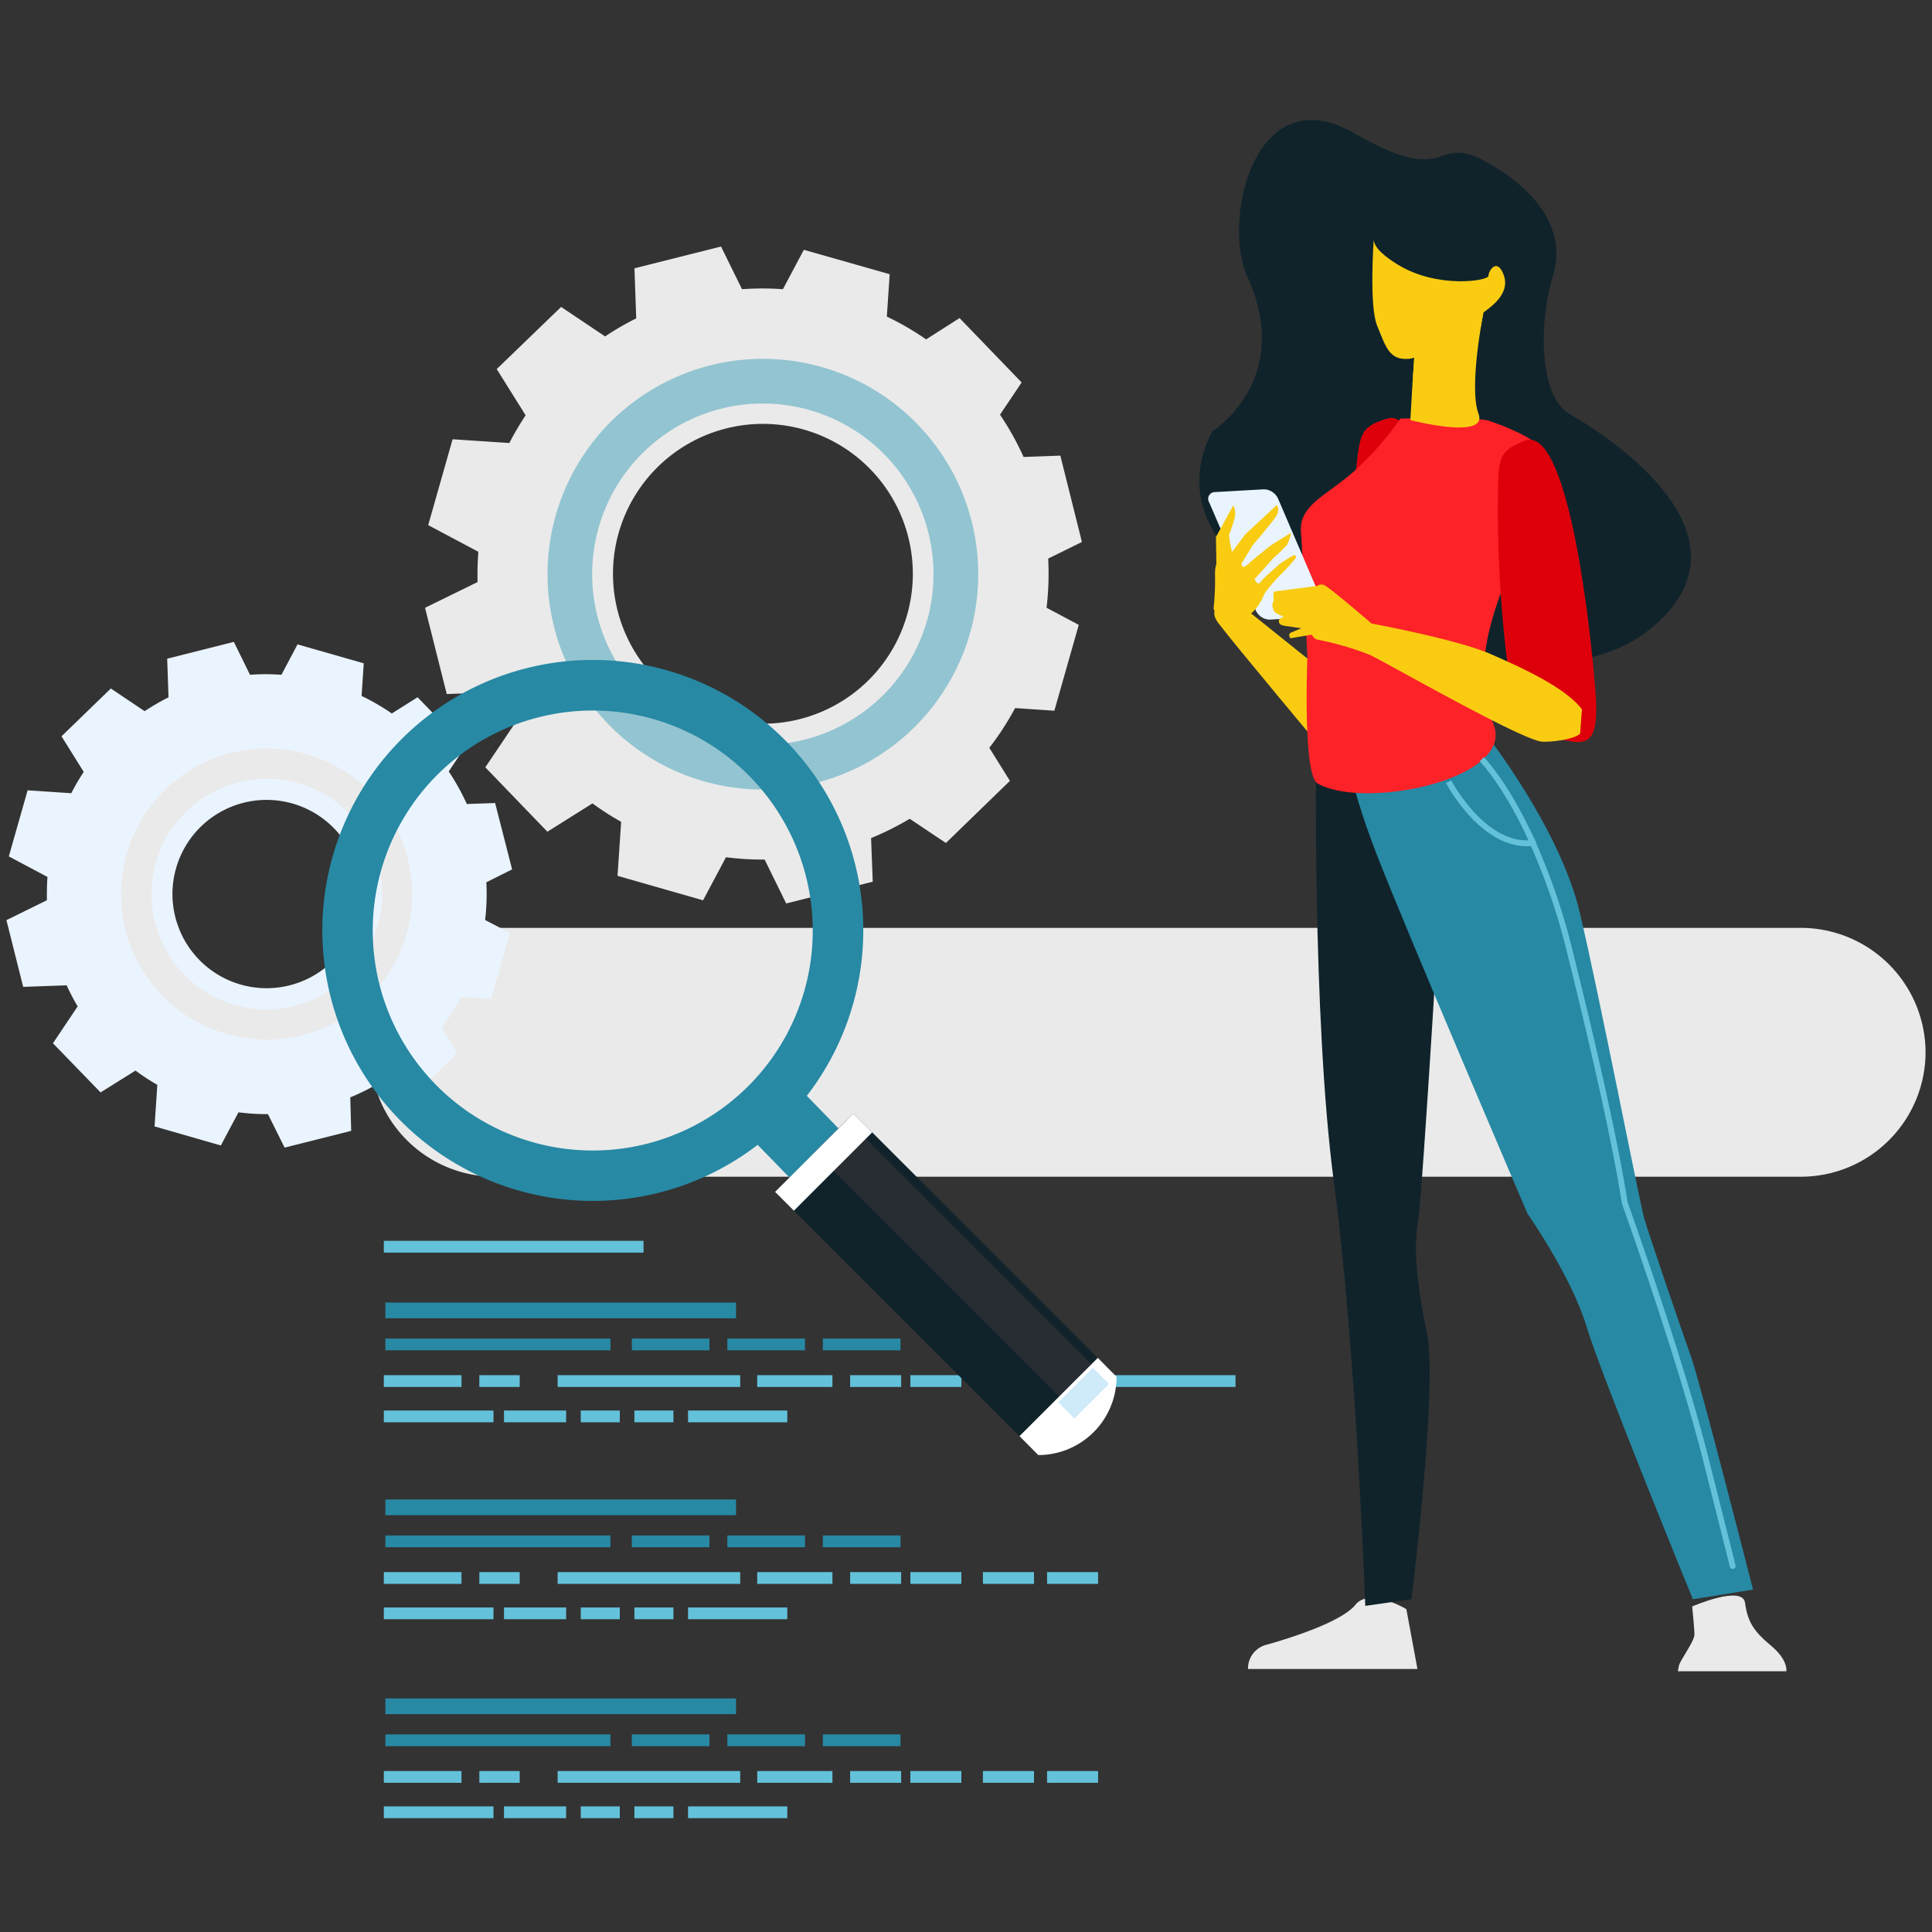 <svg xmlns="http://www.w3.org/2000/svg" viewBox="0 0 300 300"><rect x="0" y="0" width="300" height="300" fill="#333333" stroke="none"/><defs><style>.cls-1,.cls-12,.cls-2,.cls-3{fill:none;stroke-miterlimit:10;}.cls-1,.cls-2{stroke:#2789a4;}.cls-1{stroke-width:2.44px;}.cls-2,.cls-3{stroke-width:1.83px;}.cls-12,.cls-3{stroke:#63c1da;}.cls-4{fill:#eaeaea;}.cls-5{fill:#93c4d1;}.cls-6{fill:#f9cc12;}.cls-7{fill:#10232b;}.cls-8{fill:#dd000b;}.cls-9{fill:#2789a4;}.cls-10{fill:#fd2227;}.cls-11{fill:#eaf4fe;}.cls-12{stroke-width:0.91px;}.cls-13{fill:#282d33;}.cls-14{fill:#fff;}.cls-15{fill:#cfeaf9;}</style></defs><g id="_2_WAVE" data-name="2 WAVE"><line class="cls-1" x1="59.84" y1="234.06" x2="114.29" y2="234.06"/><line class="cls-2" x1="59.84" y1="239.34" x2="94.79" y2="239.34"/><line class="cls-2" x1="98.11" y1="239.34" x2="110.16" y2="239.34"/><line class="cls-2" x1="112.94" y1="239.34" x2="125" y2="239.34"/><line class="cls-2" x1="127.77" y1="239.34" x2="139.83" y2="239.34"/><line class="cls-3" x1="59.6" y1="245.03" x2="71.66" y2="245.03"/><line class="cls-3" x1="74.43" y1="245.03" x2="80.7" y2="245.03"/><line class="cls-3" x1="86.59" y1="245.03" x2="114.94" y2="245.03"/><line class="cls-3" x1="132.01" y1="245.03" x2="139.93" y2="245.03"/><line class="cls-3" x1="117.58" y1="245.03" x2="129.26" y2="245.03"/><line class="cls-3" x1="141.36" y1="245.03" x2="149.28" y2="245.03"/><line class="cls-3" x1="152.63" y1="245.03" x2="160.56" y2="245.03"/><line class="cls-3" x1="162.59" y1="245.03" x2="170.51" y2="245.03"/><line class="cls-3" x1="59.6" y1="250.52" x2="76.63" y2="250.52"/><line class="cls-3" x1="78.26" y1="250.52" x2="87.91" y2="250.52"/><line class="cls-3" x1="90.18" y1="250.52" x2="96.24" y2="250.52"/><line class="cls-3" x1="98.51" y1="250.52" x2="104.57" y2="250.52"/><line class="cls-3" x1="106.84" y1="250.52" x2="122.25" y2="250.52"/><line class="cls-1" x1="59.84" y1="203.48" x2="114.29" y2="203.48"/><line class="cls-2" x1="59.84" y1="208.76" x2="94.79" y2="208.76"/><line class="cls-2" x1="98.11" y1="208.76" x2="110.16" y2="208.76"/><line class="cls-2" x1="112.94" y1="208.76" x2="125" y2="208.76"/><line class="cls-2" x1="127.77" y1="208.76" x2="139.83" y2="208.76"/><line class="cls-3" x1="59.6" y1="214.45" x2="71.66" y2="214.45"/><line class="cls-3" x1="59.6" y1="193.59" x2="99.93" y2="193.59"/><line class="cls-3" x1="74.43" y1="214.45" x2="80.7" y2="214.45"/><line class="cls-3" x1="86.59" y1="214.45" x2="114.94" y2="214.45"/><line class="cls-3" x1="172.65" y1="214.45" x2="191.85" y2="214.45"/><line class="cls-3" x1="132.01" y1="214.45" x2="139.93" y2="214.45"/><line class="cls-3" x1="117.58" y1="214.45" x2="129.26" y2="214.45"/><line class="cls-3" x1="141.36" y1="214.45" x2="149.28" y2="214.45"/><line class="cls-3" x1="152.63" y1="214.45" x2="160.56" y2="214.45"/><line class="cls-3" x1="162.59" y1="214.45" x2="170.51" y2="214.45"/><line class="cls-3" x1="59.6" y1="219.94" x2="76.63" y2="219.94"/><line class="cls-3" x1="78.26" y1="219.94" x2="87.91" y2="219.94"/><line class="cls-3" x1="90.18" y1="219.94" x2="96.24" y2="219.94"/><line class="cls-3" x1="98.51" y1="219.94" x2="104.57" y2="219.94"/><line class="cls-3" x1="106.84" y1="219.94" x2="122.25" y2="219.94"/><line class="cls-1" x1="59.84" y1="264.95" x2="114.29" y2="264.95"/><line class="cls-2" x1="59.84" y1="270.23" x2="94.79" y2="270.23"/><line class="cls-2" x1="98.11" y1="270.23" x2="110.16" y2="270.23"/><line class="cls-2" x1="112.94" y1="270.23" x2="125" y2="270.23"/><line class="cls-2" x1="127.77" y1="270.23" x2="139.83" y2="270.23"/><line class="cls-3" x1="59.6" y1="275.92" x2="71.66" y2="275.92"/><line class="cls-3" x1="74.43" y1="275.92" x2="80.7" y2="275.92"/><line class="cls-3" x1="86.59" y1="275.92" x2="114.94" y2="275.92"/><line class="cls-3" x1="132.01" y1="275.92" x2="139.93" y2="275.92"/><line class="cls-3" x1="117.58" y1="275.92" x2="129.26" y2="275.92"/><line class="cls-3" x1="141.36" y1="275.92" x2="149.28" y2="275.92"/><line class="cls-3" x1="152.63" y1="275.92" x2="160.56" y2="275.92"/><line class="cls-3" x1="162.59" y1="275.92" x2="170.51" y2="275.92"/><line class="cls-3" x1="59.6" y1="281.41" x2="76.63" y2="281.41"/><line class="cls-3" x1="78.26" y1="281.41" x2="87.91" y2="281.41"/><line class="cls-3" x1="90.18" y1="281.41" x2="96.24" y2="281.41"/><line class="cls-3" x1="98.51" y1="281.41" x2="104.57" y2="281.41"/><line class="cls-3" x1="106.84" y1="281.41" x2="122.25" y2="281.41"/><path class="cls-4" d="M135.52,136.91l-13.44,3.38-3.35-6.82a44.19,44.19,0,0,1-6-.36l-3.56,6.69L95.89,136l.56-8.39A42.21,42.21,0,0,1,92,124.75L85,129.15l-9.64-10,5-7.44a42.88,42.88,0,0,1-2.22-4.25l-8.77.31L66,94.38l8.16-4a46.17,46.17,0,0,1,.12-4.7l-7.79-4.14,3.79-13.33,8.81.58a44.87,44.87,0,0,1,2.53-4.3l-4.49-7.18,10-9.65,6.83,4.58a43,43,0,0,1,4.83-2.8l-.27-7.78,13.44-3.38,3.26,6.63a43.39,43.39,0,0,1,6.35,0l3.25-6.12,13.33,3.79-.44,6.58a43.71,43.71,0,0,1,6.1,3.54L149,49.39l9.64,10-3.36,5a43.51,43.51,0,0,1,3.66,6.57l5.71-.21L168,84.16l-5.24,2.58a44.39,44.39,0,0,1-.25,7.63l5,2.66-3.79,13.33-6.1-.41a43.23,43.23,0,0,1-4,6.17l3.2,5.13-9.94,9.65-5.62-3.76a45.45,45.45,0,0,1-6,3Zm5.33-41.42a23.28,23.28,0,1,0-28.76,16A23.28,23.28,0,0,0,140.85,95.49Z"/><path class="cls-5" d="M86.3,80a33.44,33.44,0,1,1,23,41.32A33.43,33.43,0,0,1,86.3,80Zm57.64,16.41a26.5,26.5,0,1,0-32.74,18.24A26.5,26.5,0,0,0,143.94,96.37Z"/><path class="cls-4" d="M279.68,182.72H76.82A19.38,19.38,0,0,1,57.5,163.4h0a19.38,19.38,0,0,1,19.32-19.32H279.68A19.38,19.38,0,0,1,299,163.4h0A19.37,19.37,0,0,1,279.68,182.72Z"/><path class="cls-6" d="M216.59,113.15l-24.94-20s-4.74.55-2.49,3.57,17.06,20.7,17.06,20.7S221.28,124.17,216.59,113.15Z"/><path class="cls-7" d="M188.23,67S201,59,193.71,43c-4.06-8.86,1.17-31.2,16.58-22.31s12-.38,20.73,4.58,12.08,11.3,10.11,17.58-2.57,18.58,2.79,21.58,30.83,19.24,11.54,33.85S174.35,93.4,188.23,67Z"/><path class="cls-8" d="M215.42,65c-4.49,1.33-4.21,2.54-5,9.21a196.86,196.86,0,0,0-.9,24.44c.12,2.43,1,11.15,5.73,12.62s7.31,3.1,7.49-6.21S222.52,62.86,215.42,65Z"/><path class="cls-4" d="M218.38,249.87l1.72,9.29H193.79a3.8,3.8,0,0,1,2.93-3.78c3.09-.86,11.52-3.44,13.75-6.19S218.38,249.87,218.38,249.87Z"/><path class="cls-7" d="M219.17,248.33s4.13-33,2.41-41.27-2.06-13.42-1.37-17.55,3.78-56.4,3.78-56.4l-15.13-17.89h-4.47s-.69,42.65,2.75,68.45S212,249.36,212,249.36Z"/><path class="cls-9" d="M230.87,114.19s11.35,14.45,14.44,27.52,9.29,45,10,47.46,5.84,17.54,7.22,21.32,9.68,36.34,9.68,36.34l-9.34,1.5s-14.1-34.4-16.5-42.31-9.18-17.56-9.18-17.56-19-44.34-23.5-56-4.81-17.2-4.81-17.2Z"/><path class="cls-4" d="M262.76,249.45s.35,3.35.35,4.38-2.24,4-2.41,4.82l-.17.86h16.85s.34-1.72-2.41-4-3.61-3.78-4-6.62S262.76,249.45,262.76,249.45Z"/><path class="cls-10" d="M231.21,65.35s7,2.24,8.43,4.65-1.21,8.42-4.64,17-6.54,16.86-3.1,25.45-20.24,13.37-27.33,9.18c-2.31-1.37-1.56-19.49-1.56-19.49s-.69-15.14-1-19.61,4.81-5.85,9.28-10.32A46.29,46.29,0,0,0,217.45,65S229.49,64.67,231.21,65.35Z"/><path class="cls-8" d="M236.72,68.45c-4.35,1.74-4,2.92-4.13,9.63A198,198,0,0,0,234,102.5c.35,2.41,2.07,11,6.88,12s7.57,2.4,6.88-6.88S243.59,65.7,236.72,68.45Z"/><path class="cls-11" d="M197.16,96.21l7.59-.42a1.05,1.05,0,0,0,.89-1.61l-7.19-16.77a2.47,2.47,0,0,0-2.2-1.43l-7.59.43a1.05,1.05,0,0,0-.9,1.6L195,94.78A2.43,2.43,0,0,0,197.16,96.21Z"/><path class="cls-6" d="M245.65,110.15s-.26,3-.26,3.61-2.83,1.42-5.8,1.42-24.89-12.64-27-13.54a46.88,46.88,0,0,0-8-2.32c-1.16-.13-2.07-3.36-1.42-5.42.43-1.36.85-2.56,1.5-3a1.09,1.09,0,0,1,1.21.11c1.42.91,7.09,5.81,7.09,5.81s13.29,2.45,18.57,4.77S243.07,106.8,245.65,110.15Z"/><path class="cls-6" d="M197.93,91.84l6.79-.89-1.5,3,.9,4.52-3.74.64s-.51-.64.13-.9,1.55-.65,1.55-.65l-2.58-.38c-.77-.13-.9-.39-.9-.78s.77-.64.77-.64-1.42-.52-1.55-.91-.38-.9-.13-1.29S197.54,92.1,197.93,91.84Z"/><path class="cls-6" d="M230.35,48.5s-2.32,11.61-.77,15.74-10.58,1-10.58,1,.52-9.55.78-11.61S230.35,48.5,230.35,48.5Z"/><path class="cls-6" d="M219.33,59.62c.15-2.47.33-5,.45-6,.25-2.06,10.57-5.16,10.57-5.16s-.17.89-.4,2.26c-.27.25-.54.5-.83.74C226.56,53.67,222.36,58.91,219.33,59.62Z"/><path class="cls-6" d="M190.12,87.3,193.34,83l4.91-4.57s.62.68-.14,1.81-3.61,4.45-3.61,4.45L193.1,87l-.29.47S190.82,89.5,190.12,87.3Z"/><path class="cls-6" d="M192.71,86.41s0,1.48.29,1.59.78-.4,1.48-1,2.78-2.27,2.78-2.27l3.21-2a6,6,0,0,1-.64,1.9,24.64,24.64,0,0,1-2,1.93L195,89.73s-2.35,1.87-2.62,1.36,0-1.27-.54-1.56S190.14,88.2,192.71,86.41Z"/><path class="cls-6" d="M196.62,89.43l2-1.79s2.36-1.69,2.51-1.4l.15.29s-.51.68-1.22,1.46c-.27.3-1.5,1.57-1.81,1.86A32.65,32.65,0,0,0,196,92.63C195.73,92.74,193.16,92.79,196.62,89.43Z"/><path class="cls-6" d="M188.88,87.67l-.07-4.28,2.67-4.88s.66.75.1,2.43-.57,1.85-.74,2a14.11,14.11,0,0,0,.54,2.94S189.08,88.57,188.88,87.67Z"/><path class="cls-6" d="M192.17,89,190,86.46s-1.4.08-1.33,2.8a41.77,41.77,0,0,1-.23,5.27s.69,1.66,1.83,1.62,3,0,4.27-1.12a8.31,8.31,0,0,0,2.09-3.75c.23-.74-.91-.44-1.38-.75s-.54-1.3-1-1.41A8.07,8.07,0,0,0,192.17,89Z"/><path class="cls-12" d="M230.09,117.89s3.18,3.18,6.89,10.76a98.28,98.28,0,0,1,6.79,19.16c7.08,28.32,8.51,38.95,8.51,38.95s8.54,23.73,12.64,40C269.78,246,269,243,269,243"/><path class="cls-12" d="M224.94,121.38s5.39,10.33,13,9.53"/><path class="cls-6" d="M213.33,36.89s-.78,10.58.51,13.68,1.81,5.41,4.9,5.15,8-4.9,10.84-6.7,4.9-3.87,3.87-6.45-2.32-.52-2.32.26-8,2.06-14.19-1.81C215.39,40.05,213.07,38.44,213.33,36.89Z"/><path class="cls-11" d="M54.53,175.6l-10.34,2.6L41.61,173a33.62,33.62,0,0,1-4.58-.28l-2.74,5.15L24,174.91l.43-6.45a35.3,35.3,0,0,1-3.39-2.22l-5.42,3.39L8.22,162l3.84-5.73A33.86,33.86,0,0,1,10.35,153l-6.75.24L1,142.88l6.28-3.09c0-1.2,0-2.41.09-3.62l-6-3.19,2.92-10.26,6.78.45A35.05,35.05,0,0,1,13,119.86l-3.45-5.53,7.66-7.42,5.25,3.52a35.07,35.07,0,0,1,3.71-2.15l-.21-6,10.35-2.61,2.51,5.11a33.11,33.11,0,0,1,4.88,0l2.5-4.72L56.48,103l-.33,5.07a33.93,33.93,0,0,1,4.69,2.72l4-2.52,7.42,7.66-2.58,3.86a35.65,35.65,0,0,1,2.81,5.06l4.39-.16L79.52,135l-4,2a34.87,34.87,0,0,1-.19,5.86l3.85,2-2.92,10.26-4.69-.31a34,34,0,0,1-3,4.75L71,163.56,63.29,171,59,168.08a33.69,33.69,0,0,1-4.61,2.32Zm.93-32.77A14.62,14.62,0,1,0,37.4,152.89,14.62,14.62,0,0,0,55.46,142.83Z"/><path class="cls-4" d="M19.66,132.64a22.6,22.6,0,1,1,15.55,27.93A22.6,22.6,0,0,1,19.66,132.64Zm39,11.09A17.91,17.91,0,1,0,36.5,156.06,17.91,17.91,0,0,0,58.63,143.73Z"/><path class="cls-9" d="M121.7,114.73a42,42,0,1,0,12.35,29.76A41.85,41.85,0,0,0,121.7,114.73Zm-5.5,53.91a34.16,34.16,0,1,1,10-24.15A34.08,34.08,0,0,1,116.2,168.64Z"/><path class="cls-9" d="M130.59,175.62l-6.69-6.88a5.3,5.3,0,0,0-3.76-1.58,37,37,0,0,1-2.53,2.8q-1.39,1.39-2.91,2.64a5.3,5.3,0,0,0,1.57,3.75q3.35,3.45,6.73,6.91c2.16,2.17,4.72,1.44,6.84-.75h0C132,180.33,132.75,177.76,130.59,175.62Z"/><rect class="cls-7" x="136.82" y="171.14" width="17.2" height="53.67" transform="translate(-97.4 160.81) rotate(-45)"/><rect class="cls-13" x="144.46" y="168.54" width="7.1" height="53.67" transform="translate(-94.8 161.88) rotate(-45)"/><rect class="cls-14" x="119.3" y="178.39" width="17.2" height="4.13" transform="translate(-90.15 143.33) rotate(-45.01)"/><path class="cls-14" d="M173.38,213.79a12.15,12.15,0,0,1-12.16,12.15L158.31,223l12.16-12.15Z"/><rect class="cls-15" x="164.47" y="214.53" width="7.59" height="3.55" transform="translate(-103.66 182.31) rotate(-44.99)"/></g></svg>